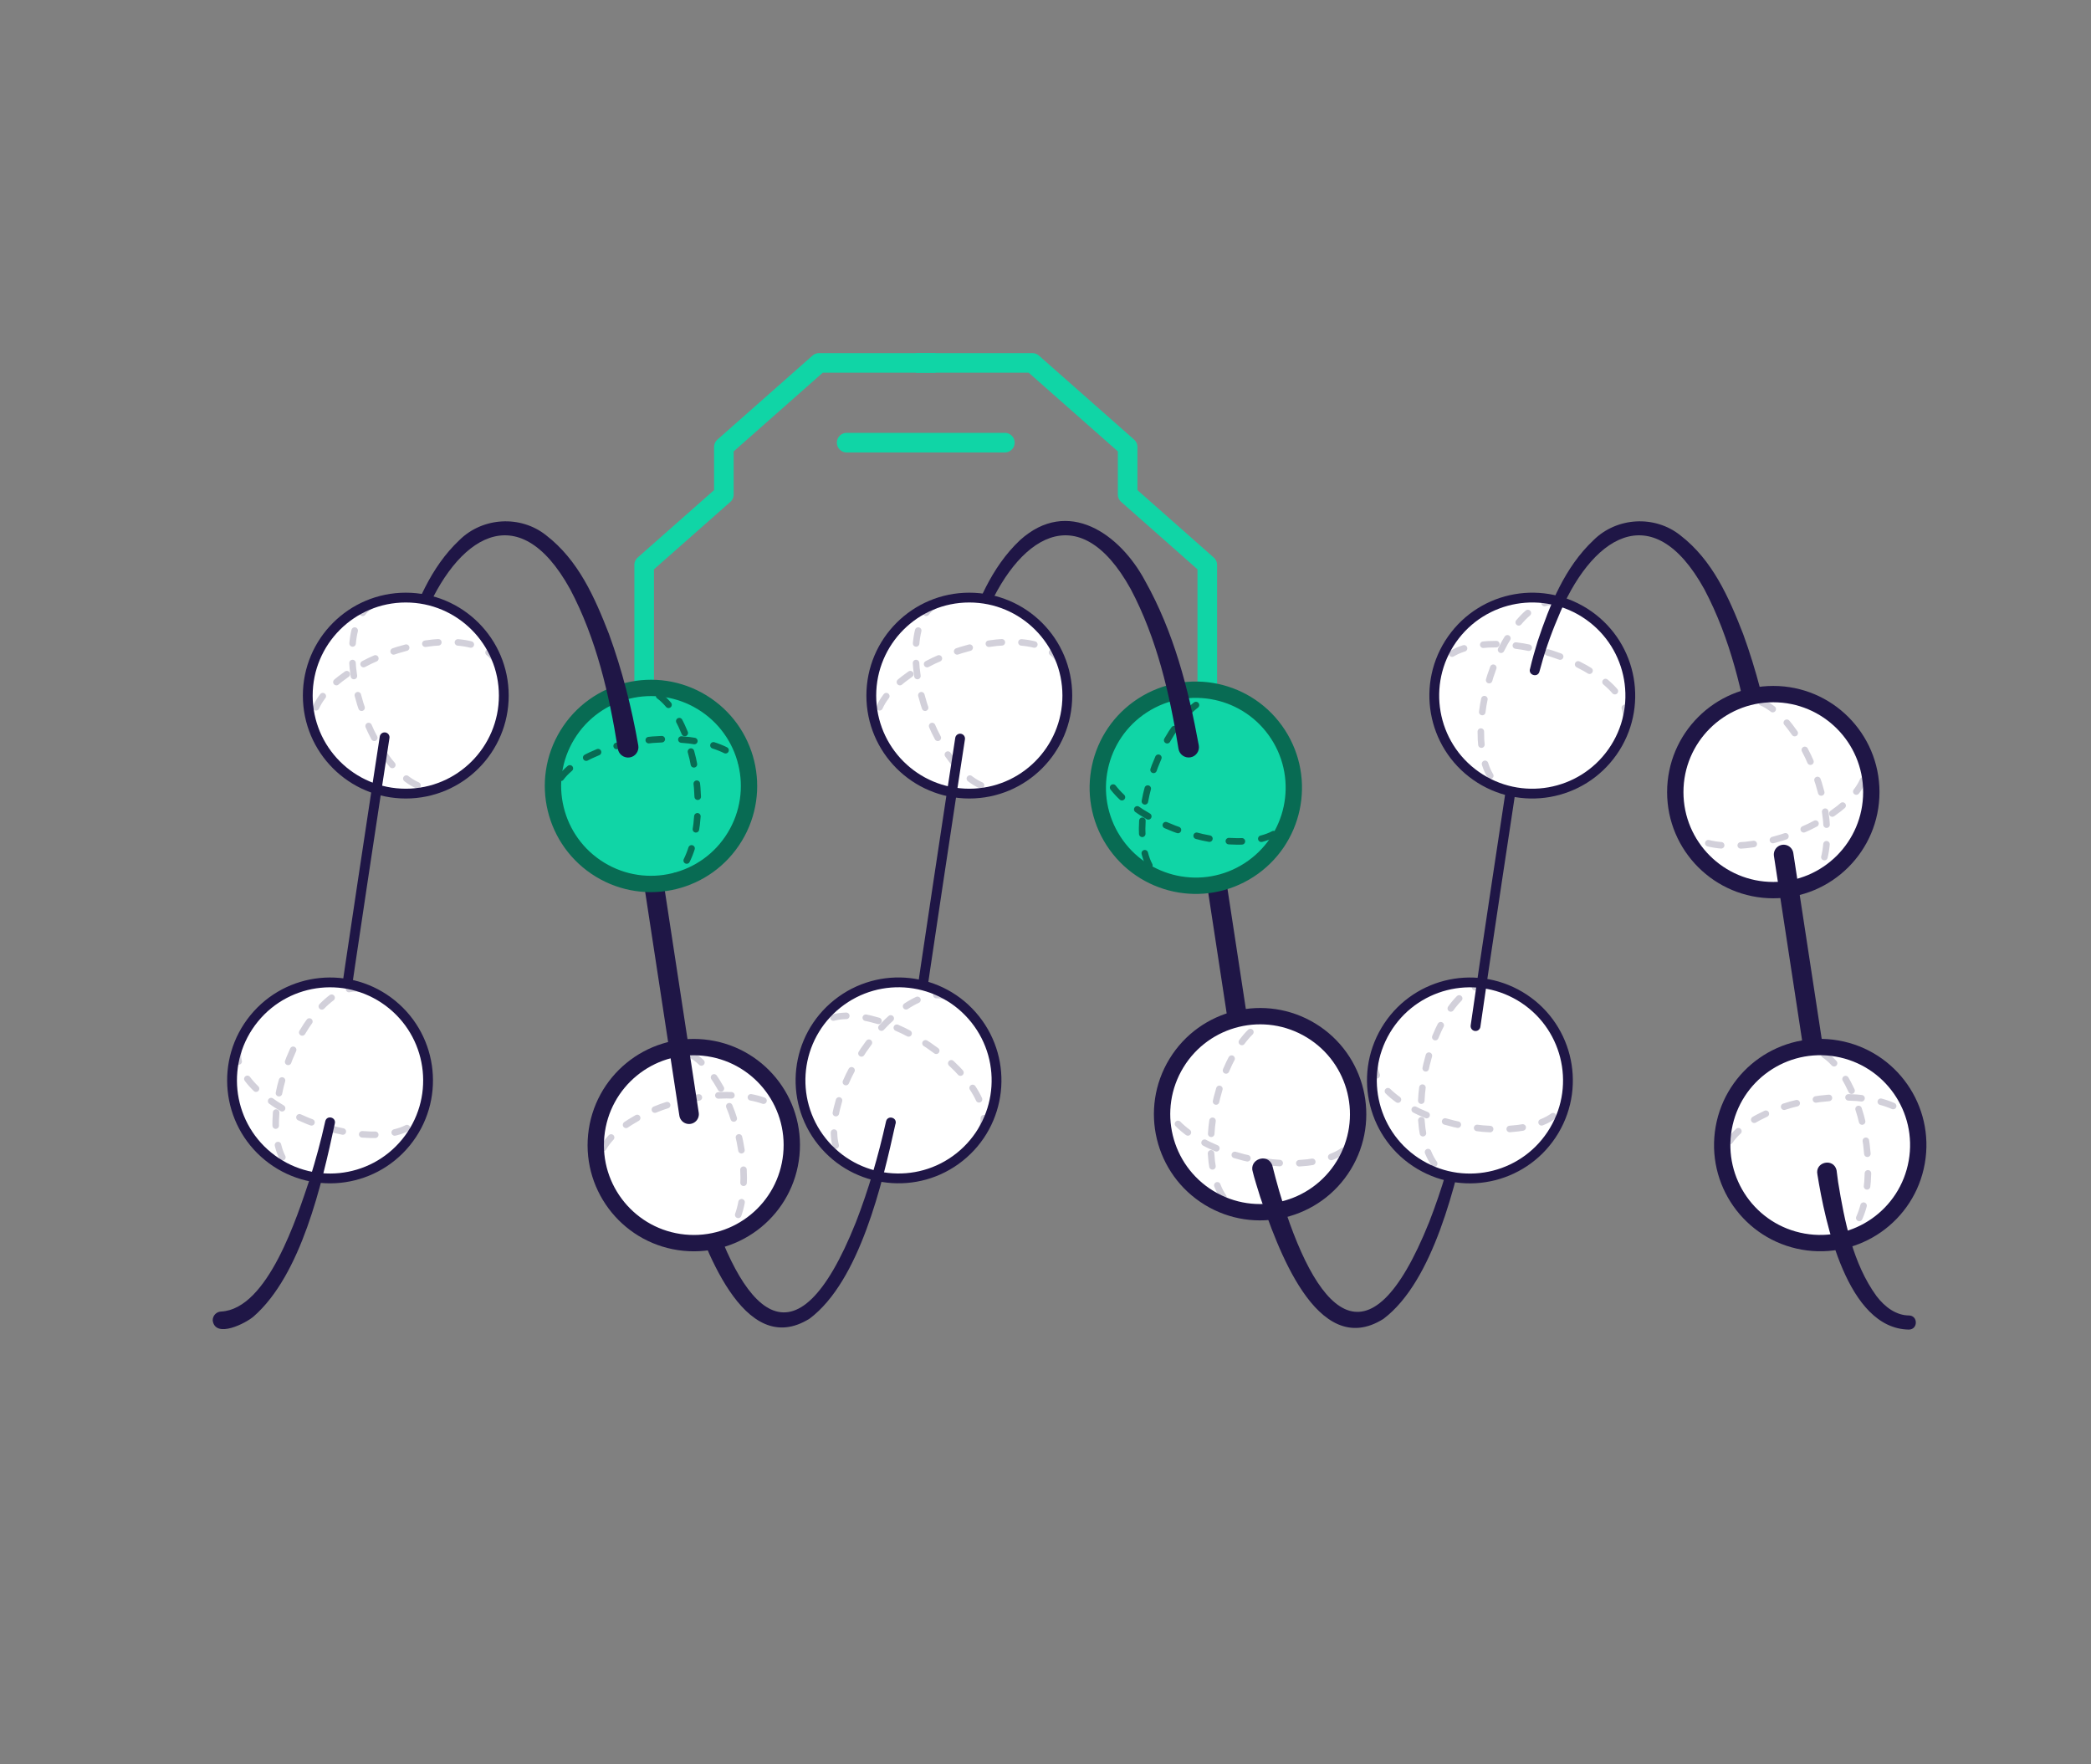 <?xml version="1.0" encoding="UTF-8"?>
<svg id="hydrocarbon-stapled" xmlns="http://www.w3.org/2000/svg" xmlns:xlink="http://www.w3.org/1999/xlink" viewBox="0 0 320 270">
  <rect x="0" y="0" width="320" height="270" fill="#808080" stroke="none"/>
  <defs>
    <style>
      .cls-1, .cls-2, .cls-3, .cls-4, .cls-5, .cls-6, .cls-7, .cls-8 {
        fill: none;
        stroke-linejoin: round;
      }

      .cls-1, .cls-2, .cls-3, .cls-4, .cls-5, .cls-7, .cls-8 {
        stroke-linecap: round;
      }

      .cls-1, .cls-5, .cls-6 {
        stroke-width: 3px;
      }

      .cls-1, .cls-6 {
        stroke: #10d5a6;
      }

      .cls-2 {
        stroke-width: 1.5px;
      }

      .cls-2, .cls-5, .cls-8 {
        stroke: #1f1646;
      }

      .cls-9 {
        fill: #fff;
      }

      .cls-10 {
        fill: #1f1646;
      }

      .cls-3 {
        stroke: #d2d0da;
      }

      .cls-3, .cls-7 {
        stroke-dasharray: 2 3;
      }

      .cls-4, .cls-7 {
        stroke: #086b53;
      }

      .cls-4, .cls-8 {
        stroke-width: 2.5px;
      }

      .cls-6 {
        stroke-linecap: square;
      }

      .cls-11 {
        fill: #10d5a6;
      }
    </style>
    <symbol id="sphere_green_dotted" data-name="sphere green dotted" viewBox="0 0 32.5 32.5">
      <g>
        <circle class="cls-11" cx="16.25" cy="16.25" r="15"/>
        <path class="cls-7" d="M6.99,4.72c-2.9,2.58-1.1,9.83,4.01,16.2,5.11,6.37,11.61,9.44,14.51,6.87"/>
        <path class="cls-7" d="M27.78,6.99c-2.58-2.9-9.83-1.1-16.2,4.01s-9.44,11.61-6.87,14.51"/>
        <circle class="cls-4" cx="16.25" cy="16.25" r="15"/>
      </g>
    </symbol>
    <symbol id="white_sphere_large_stroke" data-name="white sphere large stroke" viewBox="0 0 32.5 32.5">
      <g>
        <circle class="cls-9" cx="16.25" cy="16.25" r="15"/>
        <path class="cls-3" d="M21.3,30.15c3.58-1.51,4.21-8.95,1.42-16.63C19.93,5.84,14.77.84,11.2,2.35"/>
        <path class="cls-3" d="M2.35,21.3c1.51,3.58,8.95,4.21,16.63,1.42,7.68-2.79,12.68-7.95,11.18-11.53"/>
        <circle class="cls-8" cx="16.25" cy="16.25" r="15"/>
      </g>
    </symbol>
    <symbol id="white_sphere_light_stroke" data-name="white sphere light stroke" viewBox="0 0 31.5 31.5">
      <g>
        <circle class="cls-9" cx="15.75" cy="15.75" r="15"/>
        <path class="cls-3" d="M10.7,1.85c-3.58,1.51-4.21,8.95-1.42,16.63,2.79,7.68,7.95,12.68,11.53,11.18"/>
        <path class="cls-3" d="M29.65,10.7c-1.51-3.58-8.95-4.21-16.63-1.42S.34,17.23,1.85,20.8"/>
        <circle class="cls-2" cx="15.75" cy="15.75" r="15"/>
      </g>
    </symbol>
  </defs>
  <g>
    <polyline class="cls-6" points="98.58 103.87 98.58 86.45 110.78 75.68 110.78 68.4 125.34 55.54 141.67 55.54"/>
    <polyline class="cls-6" points="184.76 103.87 184.76 86.45 172.57 75.68 172.57 68.4 158 55.54 141.67 55.54"/>
    <line class="cls-1" x1="129.57" y1="67.74" x2="153.78" y2="67.74"/>
  </g>
  <path class="cls-5" d="M191.6,170.51c-.85-5.72-5.19-33.85-6.07-39.74"/>
  <use width="32.5" height="32.5" transform="translate(160.53 115.74) rotate(-32.92)" xlink:href="#sphere_green_dotted"/>
  <path class="cls-10" d="M146.39,102.33c.29-1.28.74-2.84,1.15-4.17,1.86-5.59,4.15-11.35,8.56-15.5,7.33-6.62,15.31-.96,19.15,6.25,4.36,7.77,6.62,16.48,8.21,25.16.15.86-.42,1.68-1.28,1.83-.87.15-1.7-.45-1.83-1.32-1.33-8.39-3.32-16.89-7.3-24.42-8-14.45-17.47-7.93-22.45,4.5-1.12,2.64-2.07,5.41-2.8,8.19-.33.91-1.75.41-1.41-.52h0Z"/>
  <use width="31.5" height="31.5" transform="translate(132.59 90.7)" xlink:href="#white_sphere_light_stroke"/>
  <path class="cls-2" d="M146.93,113.03c-1.08,6.93-5.58,36.68-6.63,44.2"/>
  <use width="31.5" height="31.5" transform="translate(139.99 143.2) rotate(51.4)" xlink:href="#white_sphere_light_stroke"/>
  <path class="cls-10" d="M137.04,171.99c-1.99,9.02-5.45,24.01-13.12,29.79-10.23,6.44-16.28-11.52-18.72-18.63-.31-1-.95-3.06-1.12-3.83-.6-1.81,2.07-2.76,2.74-.96.25,1,.78,2.98,1.08,3.97,5.53,18.49,13.74,28.12,23.09,4.7,1.94-5,3.42-10.11,4.61-15.43.24-.99,1.74-.6,1.45.4h0Z"/>
  <use width="32.5" height="32.5" transform="translate(88.4 189.81) rotate(-84.34)" xlink:href="#white_sphere_large_stroke"/>
  <path class="cls-5" d="M105.45,170.51c-.85-5.72-5.19-33.85-6.07-39.74"/>
  <use width="32.5" height="32.5" transform="translate(121.96 114.86) rotate(121.37)" xlink:href="#sphere_green_dotted"/>
  <path class="cls-10" d="M60.59,102.33c.29-1.28.74-2.84,1.15-4.17,1.86-5.59,4.15-11.35,8.56-15.5,3.57-3.54,9.39-3.85,13.28-.74,4.94,3.8,7.44,9.52,9.61,15.09,2.02,5.55,3.48,11.26,4.49,17.06.15.86-.42,1.69-1.29,1.84-.87.15-1.71-.45-1.84-1.33-1.33-8.39-3.31-16.89-7.3-24.42-7.99-14.45-17.46-7.93-22.45,4.5-1.13,2.64-2.07,5.41-2.8,8.19-.33.91-1.75.41-1.41-.52h0Z"/>
  <use width="31.5" height="31.5" transform="translate(46.35 90.7)" xlink:href="#white_sphere_light_stroke"/>
  <path class="cls-2" d="M58.86,112.83c-1.08,6.93-5.58,36.68-6.63,44.2"/>
  <use width="31.5" height="31.5" transform="translate(28.35 167.58) rotate(-50.77)" xlink:href="#white_sphere_light_stroke"/>
  <path class="cls-10" d="M51.23,171.99c-1.98,9.2-5.12,23.07-12.4,29.46-1.13,1.01-5.89,3.47-6.28.62-.01-.74.58-1.35,1.31-1.36,7.15-.41,11.6-14.49,13.58-20.39.89-2.88,1.67-5.71,2.34-8.74.25-.99,1.73-.6,1.45.4h0Z"/>
  <use width="32.5" height="32.5" transform="translate(215.18 165.11) rotate(121.41)" xlink:href="#white_sphere_large_stroke"/>
  <path class="cls-10" d="M224.81,171.99c-1.97,9.04-5.4,24.04-13.09,29.84-10.29,6.5-16.4-11.49-18.86-18.64-.31-.99-.97-3.1-1.13-3.82-.65-1.96,2.25-2.99,2.97-1.05.25,1,.78,2.99,1.07,3.97,5.49,18.43,13.58,28.06,22.95,4.72,1.94-4.99,3.44-10.1,4.64-15.42.24-.99,1.74-.6,1.45.4h0Z"/>
  <use width="31.5" height="31.5" transform="translate(203.37 170.85) rotate(-59.31)" xlink:href="#white_sphere_light_stroke"/>
  <path class="cls-2" d="M232.44,112.83c-1.08,6.93-5.58,36.68-6.63,44.2"/>
  <use width="31.5" height="31.5" transform="translate(230.66 84.51) rotate(35.08)" xlink:href="#white_sphere_light_stroke"/>
  <path class="cls-10" d="M234.16,102.33c.29-1.28.74-2.84,1.15-4.17,1.86-5.59,4.15-11.35,8.56-15.5,3.57-3.54,9.39-3.85,13.28-.74,4.94,3.8,7.44,9.52,9.61,15.09,2.02,5.55,3.48,11.26,4.49,17.06.15.86-.42,1.69-1.29,1.84-.87.15-1.71-.45-1.84-1.33-1.33-8.39-3.31-16.89-7.3-24.42-7.99-14.45-17.46-7.93-22.45,4.5-1.13,2.64-2.07,5.41-2.8,8.19-.33.91-1.75.41-1.41-.52h0Z"/>
  <use width="32.5" height="32.5" transform="translate(255.13 104.97)" xlink:href="#white_sphere_large_stroke"/>
  <path class="cls-5" d="M279.03,170.51c-.85-5.72-5.19-33.85-6.07-39.74"/>
  <use width="32.5" height="32.5" transform="translate(259.74 188.42) rotate(-80.01)" xlink:href="#white_sphere_large_stroke"/>
  <path class="cls-10" d="M292.13,203.47c-9.48-.13-12.86-16.62-14-23.74-.4-1.93,2.46-2.58,2.93-.66,0,0,.24,1.83.24,1.83.98,5.99,2.26,12.47,5.87,17.44,1.29,1.7,3.02,2.96,4.97,2.97,1.4.02,1.41,2.13,0,2.16h0Z"/>
</svg>